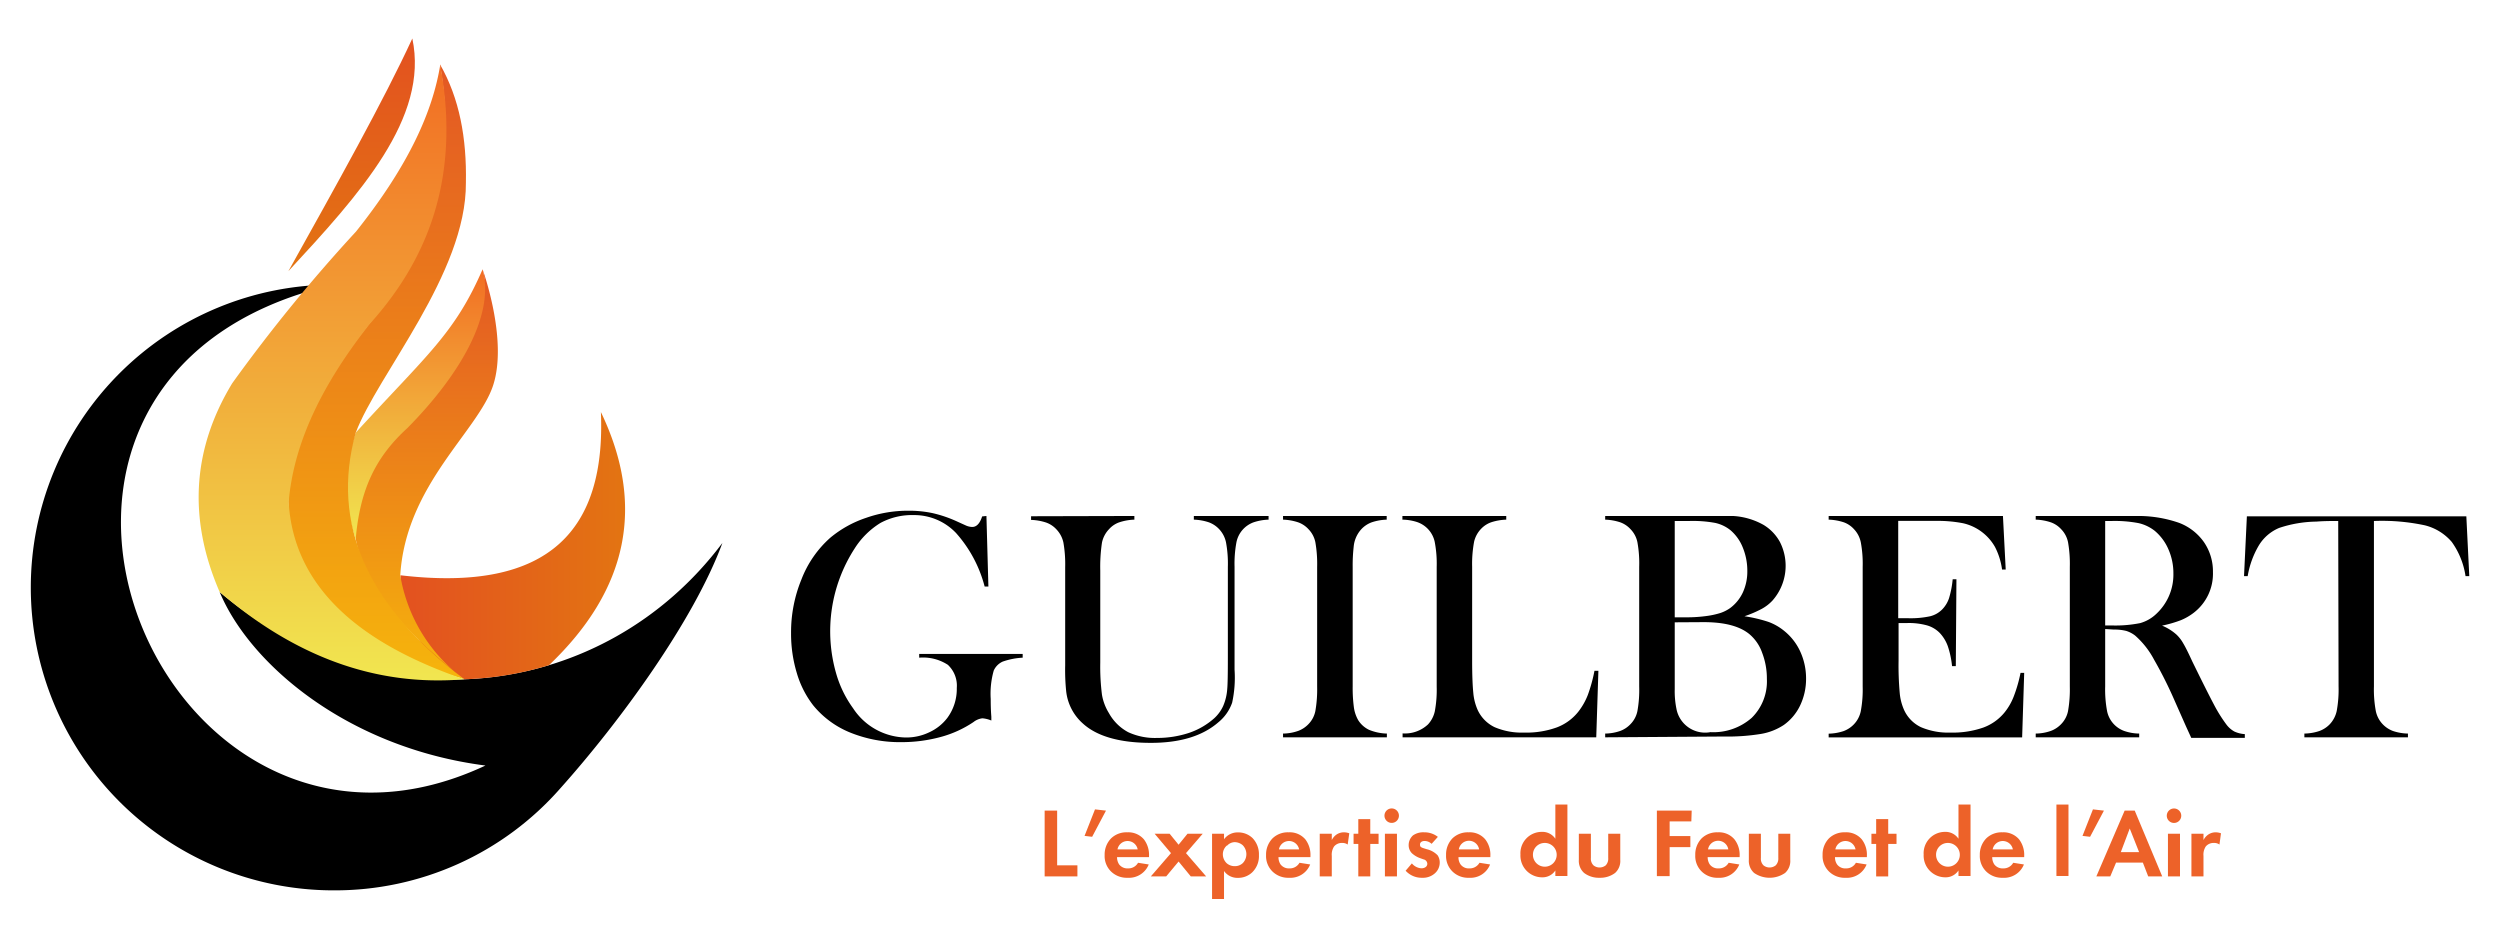 <svg xmlns="http://www.w3.org/2000/svg" xmlns:xlink="http://www.w3.org/1999/xlink" viewBox="0 0 280 105"><defs><style>.cls-1{fill:url(#Dégradé_sans_nom_7);}.cls-2{fill:url(#Dégradé_sans_nom_7-2);}.cls-3{fill:url(#Dégradé_sans_nom_10);}.cls-4{fill:url(#Dégradé_sans_nom_16);}.cls-5{fill:url(#Dégradé_sans_nom_16-2);}.cls-6{fill:url(#Dégradé_sans_nom_10-2);}.cls-7{fill:#ed6229;}</style><linearGradient id="Dégradé_sans_nom_7" x1="44.85" y1="61.12" x2="70" y2="61.12" gradientUnits="userSpaceOnUse"><stop offset="0" stop-color="#e35120"/><stop offset="1" stop-color="#e37412"/></linearGradient><linearGradient id="Dégradé_sans_nom_7-2" x1="39.38" y1="4.31" x2="39.38" y2="30.37" xlink:href="#Dégradé_sans_nom_7"/><linearGradient id="Dégradé_sans_nom_10" x1="46.72" y1="30.16" x2="46.72" y2="60.35" gradientUnits="userSpaceOnUse"><stop offset="0" stop-color="#f26d23"/><stop offset="1" stop-color="#f1e650"/></linearGradient><linearGradient id="Dégradé_sans_nom_16" x1="47.8" y1="30.16" x2="47.8" y2="76.08" gradientUnits="userSpaceOnUse"><stop offset="0" stop-color="#e35724"/><stop offset="1" stop-color="#f6b40c"/></linearGradient><linearGradient id="Dégradé_sans_nom_16-2" x1="42.25" y1="7.21" x2="42.25" y2="76.08" xlink:href="#Dégradé_sans_nom_16"/><linearGradient id="Dégradé_sans_nom_10-2" x1="37.13" y1="7.21" x2="37.13" y2="76.21" xlink:href="#Dégradé_sans_nom_10"/></defs><g id="Calque_3" data-name="Calque 3"><path d="M24.6,66.3c18.08,15.28,43.07,12.15,56.31-5.49-3.21,8.7-11.46,20-18.15,27.48A33.57,33.57,0,0,1,37.37,99.72a33.92,33.92,0,1,1,0-67.84c-44.5,10.29-19.56,71,17,53.86C39,83.76,28,74.44,24.6,66.3Z"/><path class="cls-1" d="M44.85,64.43c16.91,2,23-5.27,22.45-18.28,5,10.41,3.09,19.87-5.81,28.35A36.15,36.15,0,0,1,52,76.08C46.29,72.75,44.83,68.71,44.85,64.43Z"/><path class="cls-2" d="M46.18,4.31c1.89,8.89-5.93,17.47-13.88,26.06C37.67,20.74,43,11.22,46.18,4.31Z"/><path class="cls-3" d="M54.05,30.16c.65,2.56.83,4.95,0,7a40.18,40.18,0,0,1-7.59,10.6C44.26,49.62,42,52.05,41.4,54l-1.56,6.38a18,18,0,0,1,0-11.92C47.8,39.75,50.92,37.39,54.05,30.16Z"/><path class="cls-4" d="M55.23,43.16c1.68-5.13-1.18-13-1.18-13,1.39,5-2.42,11.71-8.42,17.78-3.46,3.16-5.29,6.71-5.79,12.41C40.85,66,45.67,71.11,52,76.08a18.16,18.16,0,0,1-7.17-11.65C45.45,54.31,53.56,48.28,55.23,43.16Z"/><path class="cls-5" d="M49.28,7.21c2.18,3.79,3,8.28,2.9,13.26.07,10.15-9.93,21.54-12.34,28C37,58.7,41.18,67.9,52,76.08c-10-3-19.32-6.73-19.72-19.91.23-5.18,2.09-11.22,9.12-20C48.11,28.43,51.3,18.85,49.28,7.21Z"/><path class="cls-6" d="M24.6,66.3C21,58,21.59,50.22,26,42.94a180.25,180.25,0,0,1,13.87-17c5.91-7.42,8.6-13.46,9.44-18.7,2.25,12.34-1.18,21.57-7.86,29-5.91,7.47-8.61,14-9.12,20C32.9,65.66,40.09,72,52,76.08,42,76.93,32.94,73.46,24.6,66.3Z"/><path d="M110.48,57.79l.22,7.9-.42,0a14.47,14.47,0,0,0-3.21-6,6.46,6.46,0,0,0-4.74-2,7.42,7.42,0,0,0-3.72.88,9,9,0,0,0-2.89,2.86,17.07,17.07,0,0,0-2.07,14,12.43,12.43,0,0,0,1.9,3.9,7.2,7.2,0,0,0,5.94,3.27,5.93,5.93,0,0,0,2.6-.59,5.32,5.32,0,0,0,2-1.59,5.46,5.46,0,0,0,1.07-3.36,3.2,3.2,0,0,0-1-2.6,5.1,5.1,0,0,0-3.21-.8v-.42h11.59v.42a7.92,7.92,0,0,0-2.24.44,2,2,0,0,0-1,1,9.48,9.48,0,0,0-.34,3.18c0,.44,0,1.11.07,2l0,.42a3.3,3.3,0,0,0-1-.25,2,2,0,0,0-1,.42,12.24,12.24,0,0,1-3.67,1.67,16.65,16.65,0,0,1-4.41.58,14.8,14.8,0,0,1-5.77-1.09A10.37,10.37,0,0,1,91.08,79a10.89,10.89,0,0,1-1.84-3.63,15.14,15.14,0,0,1-.64-4.47,15.56,15.56,0,0,1,1.16-6A12,12,0,0,1,93,60.22,12.4,12.4,0,0,1,97,58a14.14,14.14,0,0,1,4.75-.8,12.74,12.74,0,0,1,2.7.27,13.92,13.92,0,0,1,2.64.89l1.08.49a1.87,1.87,0,0,0,.72.17c.49,0,.86-.4,1.11-1.18Z"/><path d="M127.05,57.79v.41a6,6,0,0,0-1.69.3,2.73,2.73,0,0,0-1.14.76,3.06,3.06,0,0,0-.8,1.52,18.23,18.23,0,0,0-.19,3.13V74.19a25.07,25.07,0,0,0,.19,3.62,5.72,5.72,0,0,0,.78,2.06A5.34,5.34,0,0,0,126.35,82a7.13,7.13,0,0,0,3.22.65,11.42,11.42,0,0,0,3.61-.57A8.21,8.21,0,0,0,136,80.44a4.26,4.26,0,0,0,1-1.38,5.83,5.83,0,0,0,.45-1.89c.05-.5.07-1.67.07-3.53V63.49a13.09,13.09,0,0,0-.21-2.76,3.06,3.06,0,0,0-.77-1.47,3,3,0,0,0-1.15-.76,5.89,5.89,0,0,0-1.68-.3v-.41h8.37v.41a5.89,5.89,0,0,0-1.68.3,3,3,0,0,0-1.92,2.24,13.11,13.11,0,0,0-.21,2.75V75A13.14,13.14,0,0,1,138,78.7a4.91,4.91,0,0,1-1.56,2.21q-2.66,2.3-7.57,2.29c-3.43,0-6-.72-7.58-2.16a5.64,5.64,0,0,1-1.88-3.64,23.36,23.36,0,0,1-.11-2.88v-11a14,14,0,0,0-.2-2.76,3.07,3.07,0,0,0-.78-1.47,2.86,2.86,0,0,0-1.14-.76,6,6,0,0,0-1.7-.3v-.41Z"/><path d="M155.31,57.79v.41a5.89,5.89,0,0,0-1.68.3,3,3,0,0,0-1.15.76,3.34,3.34,0,0,0-.87,2,18.38,18.38,0,0,0-.11,2.22V76.88a16.38,16.38,0,0,0,.14,2.38,4,4,0,0,0,.48,1.4,2.93,2.93,0,0,0,1.21,1.08,5.62,5.62,0,0,0,2,.42v.42H143.7v-.42a5.3,5.3,0,0,0,1.7-.3,3.06,3.06,0,0,0,1.14-.75,2.91,2.91,0,0,0,.78-1.47,14.12,14.12,0,0,0,.2-2.76V63.49a14,14,0,0,0-.2-2.76,2.91,2.91,0,0,0-.78-1.47,2.83,2.83,0,0,0-1.15-.76,6,6,0,0,0-1.69-.3v-.41Z"/><path d="M157.09,82.58v-.44a3.78,3.78,0,0,0,2.84-1,3.14,3.14,0,0,0,.77-1.48,13.17,13.17,0,0,0,.21-2.75V63.49a12.94,12.94,0,0,0-.23-2.84,3,3,0,0,0-2-2.19,5.63,5.63,0,0,0-1.61-.26v-.41H168.7v.41a6.17,6.17,0,0,0-1.64.28,2.84,2.84,0,0,0-1.12.69,3.09,3.09,0,0,0-.84,1.5,13.6,13.6,0,0,0-.22,2.82V74c0,1.61.05,2.81.13,3.6a6,6,0,0,0,.49,1.92,4,4,0,0,0,1.89,1.92,7.75,7.75,0,0,0,3.32.61,10,10,0,0,0,3.65-.58,5.59,5.59,0,0,0,2.42-1.77,7.41,7.41,0,0,0,1.05-1.85,17.19,17.19,0,0,0,.75-2.72l.44,0-.24,7.45Z"/><path d="M179.78,82.58v-.42a5.35,5.35,0,0,0,1.7-.3,3,3,0,0,0,1.13-.75,2.91,2.91,0,0,0,.78-1.47,13.37,13.37,0,0,0,.2-2.76V63.49a13.24,13.24,0,0,0-.2-2.76,2.91,2.91,0,0,0-.78-1.47,2.86,2.86,0,0,0-1.14-.76,6,6,0,0,0-1.69-.3v-.41h11.93c1.21,0,2,0,2.38,0a7.84,7.84,0,0,1,3.43,1,5.08,5.08,0,0,1,1.83,1.91,5.88,5.88,0,0,1-.83,6.56,4.72,4.72,0,0,1-1.2.93,12.64,12.64,0,0,1-1.94.83,16.05,16.05,0,0,1,2.71.64,6.15,6.15,0,0,1,1.74,1A6.37,6.37,0,0,1,201.64,73a7.21,7.21,0,0,1,.64,3,6.9,6.9,0,0,1-.66,3,5.67,5.67,0,0,1-1.84,2.2,6.61,6.61,0,0,1-2.56,1,23.14,23.14,0,0,1-4.16.29Zm7.79-24.23V69.14H189a16.09,16.09,0,0,0,2.15-.15,9.19,9.19,0,0,0,1.55-.34,4.23,4.23,0,0,0,1.08-.55,4.6,4.6,0,0,0,1.43-1.77,5.64,5.64,0,0,0,.49-2.39,6.83,6.83,0,0,0-.51-2.62,4.93,4.93,0,0,0-1.38-1.94,4.15,4.15,0,0,0-1.69-.81,13.78,13.78,0,0,0-2.9-.22Zm0,11.35v7.49a10,10,0,0,0,.19,2.19A3.27,3.27,0,0,0,191.57,82a6.49,6.49,0,0,0,4.62-1.6,5.72,5.72,0,0,0,1.7-4.36,8,8,0,0,0-.53-2.93,4.78,4.78,0,0,0-1.42-2.08c-1.09-.9-2.79-1.35-5.12-1.35Z"/><path d="M224.33,57.79l.31,6-.41,0a7.7,7.7,0,0,0-.79-2.53,5.5,5.5,0,0,0-3.59-2.66,15,15,0,0,0-3.09-.26H212.6v10.9h1.09a10.35,10.35,0,0,0,2.49-.22,2.83,2.83,0,0,0,1.36-.78,3.28,3.28,0,0,0,.75-1.24,10.55,10.55,0,0,0,.41-2.12l.42,0-.07,9.73h-.42a10.12,10.12,0,0,0-.48-2.25,4.3,4.3,0,0,0-.88-1.45,3.27,3.27,0,0,0-1.42-.86,7.61,7.61,0,0,0-2.21-.27h-1V74a34.44,34.44,0,0,0,.13,3.62,5.91,5.91,0,0,0,.49,1.9,3.94,3.94,0,0,0,1.88,1.92,7.8,7.8,0,0,0,3.33.61,10.41,10.41,0,0,0,3.65-.56,5.51,5.51,0,0,0,2.4-1.71A6.61,6.61,0,0,0,225.54,78a16.11,16.11,0,0,0,.76-2.64l.41,0-.23,7.23H204.81v-.42a5.6,5.6,0,0,0,1.68-.29,3.08,3.08,0,0,0,1.15-.76,3,3,0,0,0,.77-1.48,13.17,13.17,0,0,0,.21-2.75V63.49a13.11,13.11,0,0,0-.21-2.75,3,3,0,0,0-.77-1.48,2.83,2.83,0,0,0-1.13-.76,6,6,0,0,0-1.7-.3v-.41Z"/><path d="M235.78,70.45v6.43a13.17,13.17,0,0,0,.21,2.75,3,3,0,0,0,1.9,2.23,5.35,5.35,0,0,0,1.7.3v.42H228v-.42a5.3,5.3,0,0,0,1.7-.3,3.06,3.06,0,0,0,1.14-.75,2.91,2.91,0,0,0,.78-1.47,14.12,14.12,0,0,0,.2-2.76V63.49a14,14,0,0,0-.2-2.76,2.91,2.91,0,0,0-.78-1.47,2.83,2.83,0,0,0-1.15-.76,5.9,5.9,0,0,0-1.69-.3v-.41h11.65a13.91,13.91,0,0,1,4.41.77,6,6,0,0,1,2.79,2.17,5.78,5.78,0,0,1,1,3.35,5.51,5.51,0,0,1-2.14,4.54,6.31,6.31,0,0,1-1.45.84,13.33,13.33,0,0,1-2.11.61,5.63,5.63,0,0,1,1.61,1,4.15,4.15,0,0,1,.77,1c.23.38.57,1.06,1,2q1.62,3.31,2.44,4.86a16.37,16.37,0,0,0,1.39,2.22,2.79,2.79,0,0,0,.89.78,3.21,3.21,0,0,0,1.17.29v.42h-6l-.58-1.27-1.28-2.89a46.61,46.61,0,0,0-2.3-4.59,9.51,9.51,0,0,0-2.13-2.71,3.22,3.22,0,0,0-1-.52,5.49,5.49,0,0,0-1.38-.15Zm0-.4h.69a14.13,14.13,0,0,0,3.22-.26,4.27,4.27,0,0,0,1.83-1.05,6,6,0,0,0,1.9-4.5,6.62,6.62,0,0,0-.55-2.7,5.58,5.58,0,0,0-1.53-2.08,4.6,4.6,0,0,0-1.82-.87,14.29,14.29,0,0,0-3-.24h-.74Z"/><path d="M261.88,58.35c-.76,0-1.58,0-2.45.07a13.69,13.69,0,0,0-4.17.71A4.85,4.85,0,0,0,253,61.07a10,10,0,0,0-1.26,3.46l-.41,0,.32-6.7h24.58l.33,6.7-.42,0a8.76,8.76,0,0,0-1.54-3.83,5.81,5.81,0,0,0-3-1.86,22.93,22.93,0,0,0-5.72-.49V76.88a13.17,13.17,0,0,0,.21,2.75,3,3,0,0,0,.77,1.48,3.08,3.08,0,0,0,1.15.76,5.6,5.6,0,0,0,1.68.29v.42h-11.6v-.42a5.61,5.61,0,0,0,1.69-.29,3.12,3.12,0,0,0,1.16-.76,3.15,3.15,0,0,0,.77-1.47,13.22,13.22,0,0,0,.21-2.76Z"/><path class="cls-7" d="M118.4,90.79v6.13h2.27v1.24H117V90.79Z"/><path class="cls-7" d="M122.64,90.65l1.23.14-1.55,2.93-.85-.1Z"/><path class="cls-7" d="M128.66,96.82a2.38,2.38,0,0,1-2.36,1.49,2.52,2.52,0,0,1-1.83-.67,2.42,2.42,0,0,1-.75-1.87,2.58,2.58,0,0,1,.73-1.88,2.46,2.46,0,0,1,1.8-.67,2.3,2.3,0,0,1,1.87.79,2.87,2.87,0,0,1,.57,1.87V96h-3.58a1.45,1.45,0,0,0,.23.81,1.16,1.16,0,0,0,1,.45,1.23,1.23,0,0,0,1.12-.63Zm-1.24-1.69a1.15,1.15,0,0,0-2.26,0Z"/><path class="cls-7" d="M131.15,95.55l-1.83-2.17H131l1,1.23,1-1.23h1.7l-1.87,2.17,2.26,2.61h-1.72L132,96.49l-1.39,1.67h-1.72Z"/><path class="cls-7" d="M137.09,100.69h-1.34V93.38h1.34V94a1.87,1.87,0,0,1,1.56-.77,2.3,2.3,0,0,1,1.64.64,2.61,2.61,0,0,1,.71,1.9,2.53,2.53,0,0,1-.75,1.93,2.29,2.29,0,0,1-1.62.62,1.82,1.82,0,0,1-1.54-.77Zm.33-6a1.29,1.29,0,0,0-.46,1,1.38,1.38,0,0,0,.44,1,1.36,1.36,0,0,0,.89.32,1.28,1.28,0,0,0,.9-.34,1.44,1.44,0,0,0,0-2,1.4,1.4,0,0,0-.91-.35A1.2,1.2,0,0,0,137.42,94.73Z"/><path class="cls-7" d="M146.74,96.82a2.38,2.38,0,0,1-2.36,1.49,2.52,2.52,0,0,1-1.83-.67,2.42,2.42,0,0,1-.75-1.87,2.58,2.58,0,0,1,.73-1.88,2.46,2.46,0,0,1,1.8-.67,2.3,2.3,0,0,1,1.87.79,2.87,2.87,0,0,1,.57,1.87V96h-3.58a1.45,1.45,0,0,0,.23.81,1.16,1.16,0,0,0,1,.45,1.23,1.23,0,0,0,1.12-.63Zm-1.24-1.69a1.15,1.15,0,0,0-2.26,0Z"/><path class="cls-7" d="M147.81,93.38h1.35v.71a1.62,1.62,0,0,1,.59-.66,1.51,1.51,0,0,1,.8-.21,1.75,1.75,0,0,1,.57.11l-.18,1.26a1,1,0,0,0-.62-.18,1.12,1.12,0,0,0-.9.39,1.66,1.66,0,0,0-.26,1.06v2.3h-1.35Z"/><path class="cls-7" d="M153.47,94.52v3.64h-1.34V94.52h-.53V93.38h.53V91.74h1.34v1.64h.93v1.14Z"/><path class="cls-7" d="M155.78,90.55a.81.81,0,1,1,0,1.61.81.81,0,0,1,0-1.61Zm.68,2.83v4.78h-1.35V93.38Z"/><path class="cls-7" d="M160.34,94.51a1.16,1.16,0,0,0-.78-.32c-.32,0-.52.16-.52.39s.05.31.43.43l.32.1a2.48,2.48,0,0,1,1.22.68,1.43,1.43,0,0,1,.24.8,1.6,1.6,0,0,1-.53,1.21,2,2,0,0,1-1.44.51,2.41,2.41,0,0,1-1.85-.79l.7-.82a1.5,1.5,0,0,0,1.06.55c.38,0,.67-.19.67-.52a.53.53,0,0,0-.42-.48l-.31-.11a2.73,2.73,0,0,1-1-.58,1.28,1.28,0,0,1-.36-.91,1.46,1.46,0,0,1,.49-1.09,2,2,0,0,1,1.25-.34,2.42,2.42,0,0,1,1.53.51Z"/><path class="cls-7" d="M166.89,96.82a2.36,2.36,0,0,1-2.35,1.49,2.5,2.5,0,0,1-1.83-.67,2.42,2.42,0,0,1-.75-1.87,2.58,2.58,0,0,1,.72-1.88,2.47,2.47,0,0,1,1.8-.67,2.27,2.27,0,0,1,1.87.79,2.81,2.81,0,0,1,.57,1.87V96h-3.57a1.38,1.38,0,0,0,.23.81,1.13,1.13,0,0,0,1,.45,1.24,1.24,0,0,0,1.12-.63Zm-1.23-1.69a1.15,1.15,0,0,0-2.27,0Z"/><path class="cls-7" d="M174.2,90.11h1.35v8H174.2v-.62a1.71,1.71,0,0,1-1.47.77,2.43,2.43,0,0,1-2.44-2.55,2.39,2.39,0,0,1,2.38-2.54,1.74,1.74,0,0,1,1.53.77Zm-2.51,5.65A1.33,1.33,0,1,0,173,94.41,1.31,1.31,0,0,0,171.69,95.76Z"/><path class="cls-7" d="M178.18,93.38v2.7a1.05,1.05,0,0,0,.29.84,1.1,1.1,0,0,0,.68.24,1.13,1.13,0,0,0,.69-.24,1.08,1.08,0,0,0,.28-.84v-2.7h1.35V96.3a1.8,1.8,0,0,1-.58,1.47,2.75,2.75,0,0,1-1.74.54,2.72,2.72,0,0,1-1.73-.54,1.81,1.81,0,0,1-.59-1.47V93.38Z"/><path class="cls-7" d="M189.43,92H187v1.64h2.32v1.24H187v3.25h-1.43V90.79h3.9Z"/><path class="cls-7" d="M194.8,96.82a2.36,2.36,0,0,1-2.35,1.49,2.5,2.5,0,0,1-1.83-.67,2.42,2.42,0,0,1-.75-1.87,2.58,2.58,0,0,1,.72-1.88,2.47,2.47,0,0,1,1.8-.67,2.27,2.27,0,0,1,1.87.79,2.82,2.82,0,0,1,.58,1.87V96h-3.58a1.45,1.45,0,0,0,.23.81,1.13,1.13,0,0,0,1,.45,1.24,1.24,0,0,0,1.12-.63Zm-1.23-1.69a1.15,1.15,0,0,0-2.27,0Z"/><path class="cls-7" d="M197.22,93.38v2.7a1.05,1.05,0,0,0,.29.84,1.1,1.1,0,0,0,.68.24,1.13,1.13,0,0,0,.69-.24,1.09,1.09,0,0,0,.29-.84v-2.7h1.34V96.3a1.8,1.8,0,0,1-.58,1.47,3.06,3.06,0,0,1-3.47,0,1.81,1.81,0,0,1-.59-1.47V93.38Z"/><path class="cls-7" d="M209.06,96.82a2.36,2.36,0,0,1-2.35,1.49,2.5,2.5,0,0,1-1.83-.67,2.42,2.42,0,0,1-.75-1.87,2.58,2.58,0,0,1,.72-1.88,2.47,2.47,0,0,1,1.8-.67,2.27,2.27,0,0,1,1.87.79,2.81,2.81,0,0,1,.57,1.87V96h-3.57a1.38,1.38,0,0,0,.23.81,1.13,1.13,0,0,0,1,.45,1.22,1.22,0,0,0,1.11-.63Zm-1.24-1.69a1.15,1.15,0,0,0-2.26,0Z"/><path class="cls-7" d="M211.48,94.52v3.64h-1.35V94.52h-.53V93.38h.53V91.74h1.35v1.64h.93v1.14Z"/><path class="cls-7" d="M219.35,90.11h1.35v8h-1.35v-.62a1.71,1.71,0,0,1-1.46.77,2.43,2.43,0,0,1-2.44-2.55,2.39,2.39,0,0,1,2.37-2.54,1.74,1.74,0,0,1,1.53.77Zm-2.51,5.65a1.33,1.33,0,1,0,1.32-1.35A1.31,1.31,0,0,0,216.84,95.76Z"/><path class="cls-7" d="M226.68,96.82a2.38,2.38,0,0,1-2.36,1.49,2.52,2.52,0,0,1-1.83-.67,2.42,2.42,0,0,1-.75-1.87,2.58,2.58,0,0,1,.73-1.88,2.46,2.46,0,0,1,1.8-.67,2.3,2.3,0,0,1,1.87.79,2.87,2.87,0,0,1,.57,1.87V96h-3.58a1.45,1.45,0,0,0,.23.81,1.16,1.16,0,0,0,1,.45,1.23,1.23,0,0,0,1.12-.63Zm-1.24-1.69a1.15,1.15,0,0,0-2.26,0Z"/><path class="cls-7" d="M231.67,90.11v8h-1.35v-8Z"/><path class="cls-7" d="M234.41,90.65l1.23.14-1.55,2.93-.85-.1Z"/><path class="cls-7" d="M240,96.61h-3l-.65,1.55h-1.56l3.17-7.37h1.13l3.08,7.37H240.6Zm-.42-1.17-1.05-2.65-1,2.65Z"/><path class="cls-7" d="M243.49,90.55a.81.81,0,1,1-.81.81A.81.81,0,0,1,243.49,90.55Zm.67,2.83v4.78h-1.35V93.38Z"/><path class="cls-7" d="M245.44,93.38h1.35v.71a1.62,1.62,0,0,1,.6-.66,1.47,1.47,0,0,1,.79-.21,1.75,1.75,0,0,1,.57.11l-.17,1.26a1,1,0,0,0-.63-.18,1.13,1.13,0,0,0-.9.39,1.66,1.66,0,0,0-.26,1.06v2.3h-1.35Z"/></g></svg>